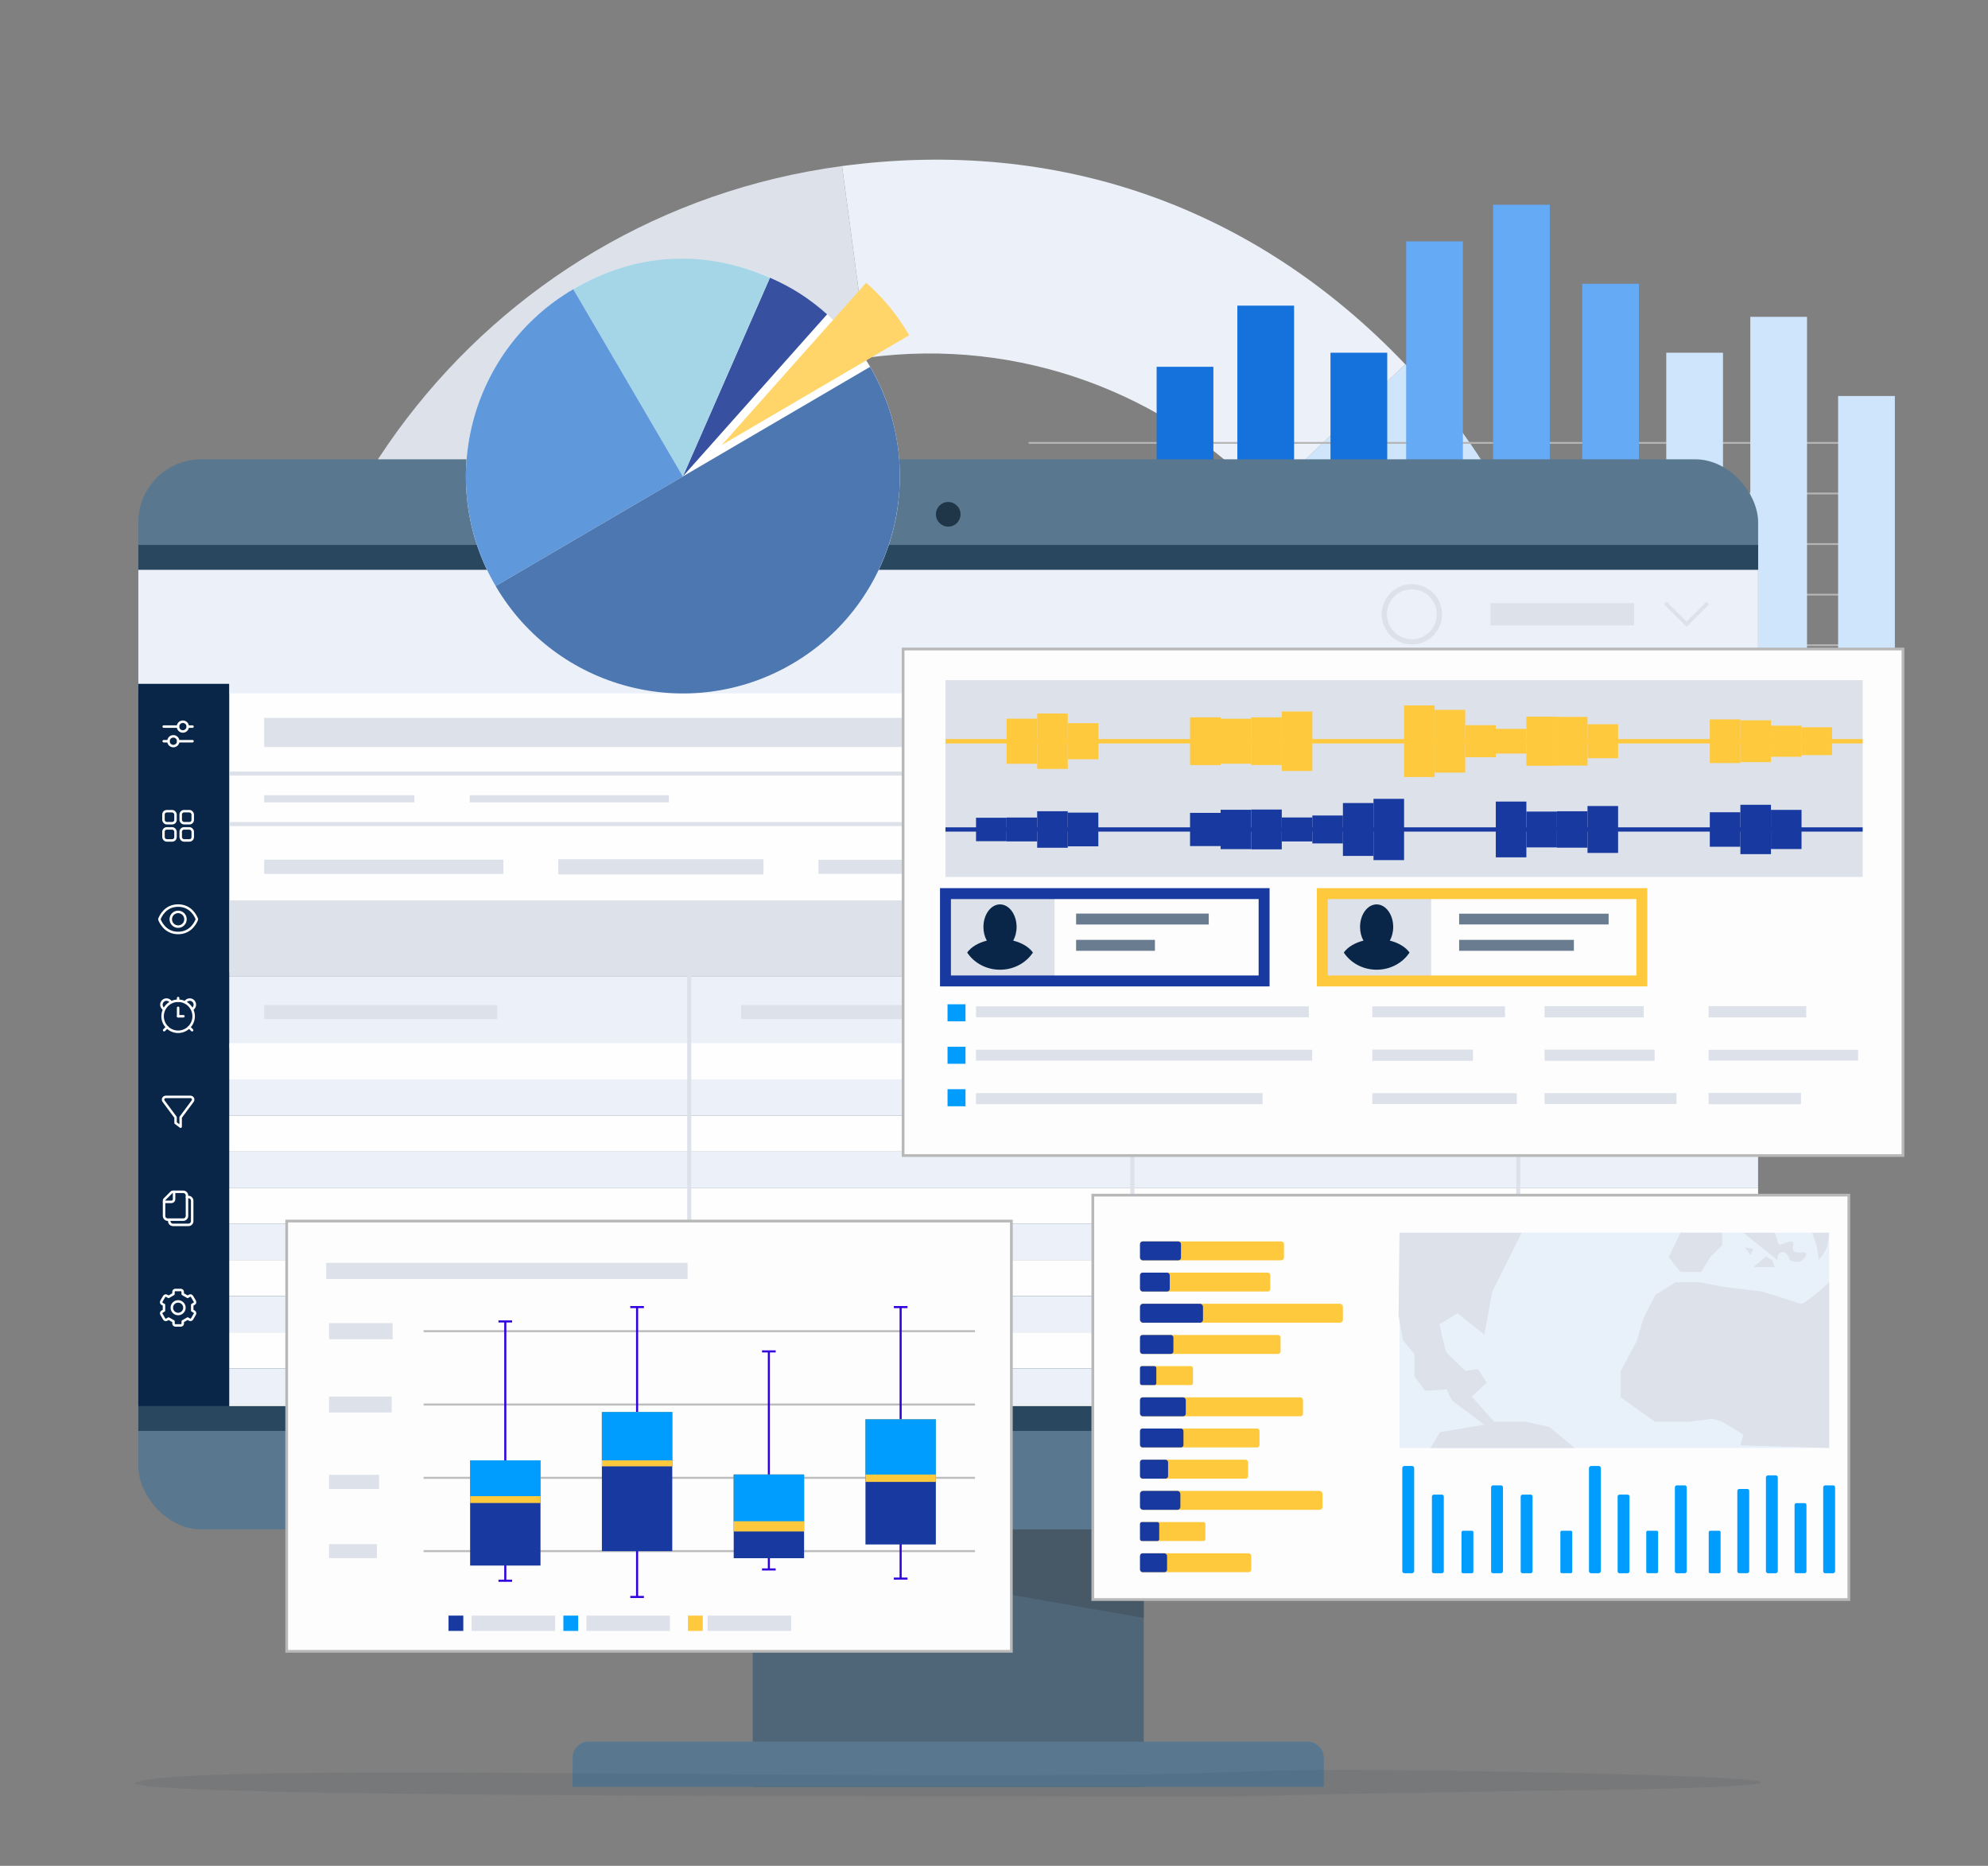<?xml version="1.0" encoding="UTF-8"?>
<svg xmlns="http://www.w3.org/2000/svg" xmlns:xlink="http://www.w3.org/1999/xlink" viewBox="0 0 545.54 511.89">
  <rect x="0" y="0" width="545.54" height="511.89" fill="#808080" stroke="none"/>
  <defs>
    <style>
      .cls-1 {
        fill: #a5d6e7;
      }

      .cls-1, .cls-2, .cls-3, .cls-4, .cls-5, .cls-6, .cls-7, .cls-8, .cls-9, .cls-10, .cls-11, .cls-12, .cls-13, .cls-14, .cls-15, .cls-16, .cls-17, .cls-18, .cls-19, .cls-20, .cls-21, .cls-22, .cls-23, .cls-24, .cls-25, .cls-26, .cls-27, .cls-28, .cls-29, .cls-30, .cls-31 {
        stroke-width: 0px;
      }

      .cls-2 {
        fill: #fdfdfd;
      }

      .cls-32 {
        stroke: #ffc93e;
      }

      .cls-32, .cls-3, .cls-33, .cls-34, .cls-35, .cls-36, .cls-37, .cls-38, .cls-39, .cls-40, .cls-41, .cls-42, .cls-43 {
        fill: none;
      }

      .cls-32, .cls-33, .cls-35, .cls-36, .cls-37, .cls-38, .cls-39, .cls-40, .cls-41, .cls-42, .cls-43 {
        stroke-miterlimit: 10;
      }

      .cls-32, .cls-36 {
        stroke-width: 3px;
      }

      .cls-44 {
        clip-path: url(#clippath);
      }

      .cls-4 {
        fill: #3751a0;
      }

      .cls-5 {
        fill: #59788f;
      }

      .cls-6 {
        fill: #29485f;
      }

      .cls-33 {
        stroke-width: 4.2px;
      }

      .cls-33, .cls-45, .cls-37, .cls-38, .cls-39, .cls-43 {
        mix-blend-mode: multiply;
      }

      .cls-33, .cls-37, .cls-38, .cls-39, .cls-42, .cls-43 {
        stroke: #dce1ea;
      }

      .cls-7 {
        fill: #ebf0f9;
      }

      .cls-8 {
        opacity: .1;
      }

      .cls-8, .cls-30 {
        fill: #1f3648;
      }

      .cls-9 {
        fill: #4f6678;
      }

      .cls-34 {
        stroke: #fff;
        stroke-linecap: round;
        stroke-linejoin: round;
        stroke-width: .68px;
      }

      .cls-10 {
        fill: #172836;
      }

      .cls-35 {
        stroke: #3100de;
        stroke-width: .57px;
      }

      .cls-11 {
        fill: #65aaf4;
      }

      .cls-12 {
        fill: #092648;
      }

      .cls-13 {
        fill: #e8f1fa;
      }

      .cls-14 {
        fill: #4c77b1;
      }

      .cls-15 {
        fill: #ffc93e;
      }

      .cls-16 {
        fill: #000;
      }

      .cls-36 {
        stroke: #183aa0;
      }

      .cls-17 {
        fill: #cfe5fb;
      }

      .cls-18 {
        fill: #6099db;
      }

      .cls-37 {
        stroke-width: 3.9px;
      }

      .cls-38 {
        stroke-width: 4.41px;
      }

      .cls-39 {
        stroke-width: 4.37px;
      }

      .cls-19 {
        fill: #bfc6d7;
      }

      .cls-20 {
        fill: #dce1ea;
      }

      .cls-40 {
        stroke: #b5b5b5;
        stroke-width: .5px;
      }

      .cls-21 {
        fill: #ffd56a;
      }

      .cls-22 {
        fill: #183aa0;
      }

      .cls-46 {
        opacity: .6;
      }

      .cls-41 {
        stroke: #bdbdbd;
        stroke-width: .56px;
      }

      .cls-23 {
        fill: #fefefe;
      }

      .cls-24 {
        fill: #092648;
      }

      .cls-42 {
        stroke-width: 1.43px;
      }

      .cls-47 {
        isolation: isolate;
      }

      .cls-25 {
        fill: #475866;
      }

      .cls-43 {
        stroke-width: 3.82px;
      }

      .cls-26 {
        fill: #b8b8b8;
      }

      .cls-27 {
        fill: #fff;
      }

      .cls-28 {
        fill: #009dff;
      }

      .cls-29 {
        fill: #1571db;
      }

      .cls-31 {
        fill: #3100de;
      }
    </style>
    <clipPath id="clippath">
      <rect class="cls-3" x="37.96" y="156.33" width="444.5" height="229.42"/>
    </clipPath>
  </defs>
  <g class="cls-47">
    <g id="donut_chart" data-name="donut chart">
      <g>
        <path class="cls-19" d="M381.29,207.54l52.55-7.02c-2.64-19.76-7.52-36.13-16.14-54.1l-47.8,22.92c5.64,11.76,9.57,24.58,11.39,38.21Z"/>
        <path class="cls-17" d="M369.9,169.33l47.8-22.92c-8.62-17.97-18.32-32.03-32.07-46.47l-38.4,36.59c9.14,9.57,16.83,20.61,22.67,32.8Z"/>
        <path class="cls-7" d="M347.23,136.54l38.4-36.59c-41.25-43.29-95.29-62.31-154.56-54.39l7.02,52.55c42.01-5.61,81.95,9.94,109.13,38.42Z"/>
        <path class="cls-20" d="M238.09,98.11l-7.02-52.55c-98.78,13.2-168.16,103.99-154.96,202.77l52.55-7.02c-9.32-69.76,39.67-133.87,109.43-143.2Z"/>
        <path class="cls-16" d="M433.84,200.52l-52.55,7.02c9.32,69.76-39.67,133.87-109.43,143.19-69.76,9.32-133.87-39.67-143.2-109.43l-52.55,7.02c13.2,98.78,103.99,168.16,202.77,154.96,98.78-13.2,168.16-103.99,154.96-202.77Z"/>
      </g>
    </g>
    <g id="lines">
      <line class="cls-40" x1="510.82" y1="190.88" x2="282.27" y2="190.88"/>
      <line class="cls-40" x1="510.82" y1="177.01" x2="282.27" y2="177.01"/>
      <line class="cls-40" x1="510.82" y1="163.14" x2="282.27" y2="163.14"/>
      <line class="cls-40" x1="510.82" y1="149.26" x2="282.27" y2="149.26"/>
      <line class="cls-40" x1="510.82" y1="135.39" x2="282.27" y2="135.39"/>
      <line class="cls-40" x1="510.82" y1="121.51" x2="282.27" y2="121.51"/>
    </g>
    <g id="bkg_bars" data-name="bkg bars">
      <g>
        <rect class="cls-17" x="504.41" y="108.64" width="15.57" height="155.09"/>
        <rect class="cls-17" x="480.31" y="86.92" width="15.57" height="176.81"/>
        <rect class="cls-17" x="457.25" y="96.77" width="15.57" height="166.95"/>
        <rect class="cls-11" x="434.19" y="77.85" width="15.57" height="185.87"/>
        <rect class="cls-11" x="409.72" y="56.17" width="15.57" height="207.55"/>
        <rect class="cls-11" x="385.87" y="66.22" width="15.57" height="197.5"/>
        <rect class="cls-29" x="365.11" y="96.77" width="15.57" height="166.95"/>
        <rect class="cls-29" x="339.55" y="83.85" width="15.57" height="179.88"/>
        <rect class="cls-29" x="317.4" y="100.63" width="15.57" height="163.1"/>
      </g>
    </g>
    <g id="computer">
      <g>
        <rect class="cls-9" x="206.55" y="365.93" width="107.31" height="124.3"/>
        <polygon class="cls-25" points="206.55 351.96 206.55 425.14 313.86 443.88 313.86 351.96 206.55 351.96"/>
      </g>
      <path class="cls-5" d="M161.55,477.82h197.31c2.44,0,4.41,1.98,4.41,4.41v8h-206.14v-8c0-2.44,1.98-4.41,4.41-4.41Z"/>
      <path class="cls-8" d="M285.29,492.81c-108.72-.04-270.35-.29-245.61-4.43,24.74-4.14,155.13-.72,262.23-1.47,51.61-.36,36.53-2.16,106.48-.93,109.44,1.91,79.66,4.41,31.65,5.07-88.25,1.22-93.48,1.73-100.61,1.77-12.8.07-11.82.02-54.14,0Z"/>
      <rect class="cls-5" x="37.96" y="126.01" width="444.5" height="293.58" rx="17.26" ry="17.26"/>
      <rect class="cls-6" x="37.96" y="149.5" width="444.5" height="243.08"/>
      <g>
        <path class="cls-10" d="M261.89,398.99h-3.37c-1.47,0-2.83.78-3.56,2.06l-1.69,2.92c-.73,1.27-.73,2.84,0,4.11l1.69,2.92c.73,1.27,2.09,2.06,3.56,2.06h3.37c1.47,0,2.83-.78,3.56-2.06l1.69-2.92c.73-1.27.73-2.84,0-4.11l-1.69-2.92c-.73-1.27-2.09-2.06-3.56-2.06Z"/>
        <path class="cls-6" d="M260.76,400.94h-1.12c-1.47,0-2.83.78-3.56,2.06l-.56.97c-.73,1.27-.73,2.84,0,4.11l.56.97c.73,1.27,2.09,2.06,3.56,2.06h1.12c1.47,0,2.83-.78,3.56-2.06l.56-.97c.73-1.27.73-2.84,0-4.11l-.56-.97c-.73-1.27-2.09-2.06-3.56-2.06Z"/>
        <path class="cls-30" d="M265.52,405l-1.76-3.04c-.36-.63-1.04-1.02-1.76-1.02h-3.51c-.73,0-1.4.39-1.76,1.02l-.22.38h4.26c.73,0,1.4.39,1.76,1.02l2.36,4.09c.07.12.12.25.17.39l.46-.8c.36-.63.36-1.41,0-2.04Z"/>
      </g>
      <circle class="cls-30" cx="260.21" cy="141.1" r="3.38"/>
      <g class="cls-44">
        <g>
          <rect class="cls-23" x="62.88" y="184.75" width="425.44" height="68.17"/>
          <rect class="cls-7" x="34.88" y="138.89" width="453.44" height="51.33"/>
          <rect class="cls-20" x="62.88" y="247.96" width="425.44" height="19.83"/>
          <rect class="cls-20" x="62.88" y="247.04" width="425.44" height="19.83"/>
          <rect class="cls-7" x="62.88" y="267.79" width="425.44" height="19.83"/>
          <rect class="cls-23" x="62.88" y="286.2" width="425.44" height="9.92"/>
          <rect class="cls-7" x="62.88" y="296.12" width="425.44" height="9.92"/>
          <rect class="cls-23" x="62.88" y="306.03" width="425.44" height="9.92"/>
          <rect class="cls-7" x="62.88" y="315.95" width="425.44" height="9.92"/>
          <rect class="cls-23" x="62.88" y="325.86" width="425.44" height="9.92"/>
          <rect class="cls-7" x="62.88" y="335.78" width="425.44" height="9.92"/>
          <rect class="cls-23" x="62.88" y="345.69" width="425.44" height="9.92"/>
          <rect class="cls-7" x="62.88" y="355.61" width="425.44" height="9.92"/>
          <rect class="cls-23" x="62.88" y="365.52" width="425.44" height="9.92"/>
          <rect class="cls-7" x="62.88" y="375.44" width="425.44" height="9.92"/>
          <rect class="cls-23" x="62.88" y="385.35" width="425.44" height="9.92"/>
          <rect class="cls-7" x="62.88" y="395.27" width="425.44" height="9.92"/>
          <rect class="cls-23" x="62.88" y="405.18" width="425.44" height="9.92"/>
          <rect class="cls-7" x="62.88" y="415.1" width="425.44" height="9.92"/>
          <rect class="cls-23" x="62.88" y="425.01" width="425.44" height="9.92"/>
          <rect class="cls-7" x="62.88" y="434.93" width="425.44" height="9.92"/>
          <rect class="cls-23" x="62.88" y="444.84" width="425.44" height="9.92"/>
          <rect class="cls-20" x="416.08" y="261.03" width="1.1" height="196.14"/>
          <rect class="cls-20" x="275.64" y="12.77" width="1.1" height="426.63" transform="translate(502.28 -50.1) rotate(90)"/>
          <rect class="cls-20" x="275.64" y="-1.09" width="1.1" height="426.63" transform="translate(488.41 -63.97) rotate(90)"/>
          <rect class="cls-20" x="188.58" y="261.03" width="1.1" height="196.14"/>
          <rect class="cls-20" x="310.19" y="261.03" width="1.1" height="196.14"/>
          <rect class="cls-12" x="34.88" y="187.61" width="28" height="267.79"/>
          <g>
            <g>
              <line class="cls-34" x1="51.52" y1="199.34" x2="52.83" y2="199.34"/>
              <line class="cls-34" x1="44.92" y1="199.34" x2="48.84" y2="199.34"/>
              <line class="cls-34" x1="48.91" y1="203.35" x2="52.83" y2="203.35"/>
              <line class="cls-34" x1="44.92" y1="203.35" x2="46.23" y2="203.35"/>
              <path class="cls-34" d="M50.18,198c.74,0,1.34.6,1.34,1.34s-.6,1.34-1.34,1.34-1.34-.6-1.34-1.34.6-1.34,1.34-1.34Z"/>
              <path class="cls-34" d="M47.57,202.01c.74,0,1.34.6,1.34,1.34s-.6,1.34-1.34,1.34-1.34-.6-1.34-1.34.6-1.34,1.34-1.34Z"/>
            </g>
            <g>
              <path class="cls-34" d="M43.72,252.2c.24-.67,1.54-3.76,5.16-3.76s4.92,3.09,5.16,3.76c-.24.67-1.54,3.76-5.16,3.76s-4.92-3.11-5.16-3.76Z"/>
              <path class="cls-34" d="M46.86,252.2c0,1.11.9,2.02,2.02,2.02s2.02-.9,2.02-2.02-.9-2.02-2.02-2.02-2.02.9-2.02,2.02Z"/>
            </g>
            <g>
              <circle class="cls-34" cx="48.88" cy="358.77" r="1.73"/>
              <path class="cls-34" d="M51.48,355.79l.52-.3c.24-.14.56-.06.7.19l.76,1.31c.14.25.06.56-.19.7l-.52.3v1.55s.53.3.53.3c.24.14.33.45.19.7l-.76,1.31c-.14.24-.45.33-.7.19l-.52-.3-1.34.78v.6c0,.28-.23.51-.51.51h-1.52c-.28,0-.51-.23-.51-.51v-.6l-1.34-.77-.52.3c-.24.14-.56.06-.7-.19l-.76-1.31c-.14-.24-.06-.56.19-.7l.52-.3v-1.55s-.53-.3-.53-.3c-.24-.14-.33-.45-.19-.7l.76-1.31c.14-.25.45-.33.7-.19l.52.3,1.34-.78v-.6c0-.28.23-.51.51-.51h1.52c.28,0,.51.23.51.51v.6l1.34.77Z"/>
            </g>
            <g>
              <rect class="cls-34" x="44.86" y="227.27" width="3.3" height="3.3" rx=".91" ry=".91"/>
              <rect class="cls-34" x="49.59" y="227.27" width="3.3" height="3.3" rx=".91" ry=".91"/>
              <rect class="cls-34" x="44.86" y="222.55" width="3.3" height="3.3" rx=".91" ry=".91"/>
              <rect class="cls-34" x="49.59" y="222.55" width="3.3" height="3.3" rx=".91" ry=".91"/>
            </g>
            <g>
              <g>
                <path class="cls-34" d="M53.14,278.81c0,2.35-1.91,4.26-4.26,4.26s-4.26-1.91-4.26-4.26,1.91-4.26,4.26-4.26,4.26,1.91,4.26,4.26Z"/>
                <line class="cls-34" x1="48.88" y1="278.81" x2="48.88" y2="276.5"/>
                <line class="cls-34" x1="48.88" y1="278.81" x2="50.33" y2="278.81"/>
              </g>
              <line class="cls-34" x1="48.88" y1="274.55" x2="48.88" y2="273.82"/>
              <line class="cls-34" x1="45.86" y1="281.81" x2="45.04" y2="282.63"/>
              <line class="cls-34" x1="52.72" y1="282.64" x2="51.89" y2="281.81"/>
              <path class="cls-34" d="M44.85,276.75c-.34-.26-.56-.66-.56-1.12,0-.77.63-1.4,1.4-1.4.45,0,.86.22,1.11.55"/>
              <path class="cls-34" d="M52.91,276.75c.34-.26.56-.66.56-1.12,0-.77-.63-1.4-1.4-1.4-.46,0-.86.22-1.11.55"/>
            </g>
            <path class="cls-34" d="M48.18,308.08v-1.54l-3.29-4.43c-.17-.22-.19-.52-.07-.77.13-.25.38-.41.66-.41h6.79c.28,0,.54.16.66.41.13.25.1.55-.07.77l-3.29,4.43v2.57l-1.39-1.03Z"/>
            <g>
              <path class="cls-34" d="M51.31,333.59c0,.56-.46,1.02-1.02,1.02h-4.25c-.56,0-1.02-.46-1.02-1.02v-4.23c0-.13.05-.25.14-.34l1.91-1.91c.09-.09.21-.14.34-.14h2.88c.56,0,1.02.46,1.02,1.02v5.6Z"/>
              <path class="cls-34" d="M51.31,328.4h.41c.56,0,1.02.46,1.02,1.02v5.6c0,.56-.46,1.02-1.02,1.02h-4.25c-.56,0-1.02-.46-1.02-1.02v-.41"/>
              <path class="cls-34" d="M47.77,326.97v2.04c0,.4-.32.72-.71.72h-2.04"/>
            </g>
          </g>
          <rect class="cls-20" x="72.49" y="196.96" width="195.58" height="7.98"/>
          <rect class="cls-20" x="282.54" y="197.89" width="57.51" height="6.11"/>
          <rect class="cls-20" x="409.01" y="165.47" width="39.4" height="6.11"/>
          <g>
            <rect class="cls-20" x="378" y="235.4" width="48.07" height="4.81"/>
            <rect class="cls-20" x="372.47" y="235.21" width="3.3" height="5.19"/>
          </g>
          <g>
            <rect class="cls-20" x="309.32" y="235.54" width="48.07" height="4.53"/>
            <rect class="cls-20" x="303.61" y="235.21" width="3.3" height="5.19"/>
          </g>
          <rect class="cls-20" x="224.6" y="235.88" width="63.93" height="3.85"/>
          <rect class="cls-20" x="72.49" y="275.73" width="63.93" height="3.85"/>
          <rect class="cls-20" x="203.37" y="275.73" width="63.38" height="3.85"/>
          <rect class="cls-20" x="326.81" y="275.73" width="57.32" height="3.85"/>
          <rect class="cls-20" x="424.7" y="275.73" width="37.19" height="3.85"/>
          <rect class="cls-20" x="153.21" y="235.72" width="56.3" height="4.17"/>
          <rect class="cls-20" x="72.49" y="235.85" width="65.64" height="3.92"/>
          <rect class="cls-20" x="72.49" y="218.17" width="41.23" height="1.96"/>
          <rect class="cls-20" x="128.9" y="218.17" width="54.65" height="1.96"/>
          <circle class="cls-42" cx="387.44" cy="168.53" r="7.56"/>
          <polygon class="cls-20" points="462.82 171.96 456.66 165.81 457.37 165.1 462.82 170.54 468.26 165.1 468.97 165.81 462.82 171.96"/>
        </g>
      </g>
    </g>
    <g id="top_pie_chart" data-name="top pie chart">
      <g>
        <circle class="cls-27" cx="187.39" cy="130.71" r="59.54"/>
        <path class="cls-4" d="M187.39,130.71l23.9-54.53c6.02,2.64,10.77,5.68,15.68,10.05l-39.58,44.47Z"/>
        <path class="cls-1" d="M187.39,130.71l-30.07-51.38c17.03-9.96,35.89-11.06,53.96-3.14l-23.9,54.53Z"/>
        <path class="cls-18" d="M187.39,130.71l-51.38,30.07c-16.61-28.38-7.06-64.84,21.31-81.45h0l30.07,51.38Z"/>
        <path class="cls-14" d="M187.39,130.71l51.38-30.07c16.61,28.38,7.06,64.84-21.31,81.45-28.38,16.61-64.84,7.06-81.45-21.31h0l51.38-30.07Z"/>
        <path class="cls-21" d="M198.11,122.04l39.58-44.47c4.91,4.37,8.48,8.73,11.81,14.41l-51.38,30.07Z"/>
      </g>
    </g>
    <g id="charts_with_confidence_bars" data-name="charts with confidence bars">
      <g>
        <rect class="cls-2" x="78.68" y="335" width="198.86" height="118.04"/>
        <path class="cls-26" d="M277.17,335.37v117.29H79.05v-117.29h198.11M277.92,334.62H78.3v118.79h199.61v-118.79h0Z"/>
      </g>
      <line class="cls-33" x1="129.42" y1="445.34" x2="152.34" y2="445.34"/>
      <rect class="cls-22" x="123.08" y="443.24" width="4.06" height="4.2"/>
      <rect class="cls-28" x="154.6" y="443.24" width="4.06" height="4.2"/>
      <rect class="cls-15" x="188.78" y="443.24" width="4.06" height="4.2"/>
      <line class="cls-33" x1="160.92" y1="445.34" x2="183.84" y2="445.34"/>
      <line class="cls-33" x1="194.18" y1="445.34" x2="217.1" y2="445.34"/>
      <line class="cls-41" x1="116.24" y1="425.55" x2="267.56" y2="425.55"/>
      <line class="cls-43" x1="90.3" y1="425.55" x2="103.42" y2="425.55"/>
      <line class="cls-37" x1="90.3" y1="406.56" x2="104.01" y2="406.56"/>
      <line class="cls-39" x1="90.3" y1="385.33" x2="107.48" y2="385.33"/>
      <line class="cls-38" x1="90.3" y1="365.21" x2="107.75" y2="365.21"/>
      <line class="cls-38" x1="89.51" y1="348.67" x2="188.67" y2="348.67"/>
      <line class="cls-41" x1="116.24" y1="405.44" x2="267.56" y2="405.44"/>
      <line class="cls-41" x1="116.24" y1="385.33" x2="267.56" y2="385.33"/>
      <line class="cls-41" x1="116.24" y1="365.21" x2="267.56" y2="365.21"/>
      <g>
        <g>
          <line class="cls-35" x1="210.99" y1="370.76" x2="210.99" y2="430.58"/>
          <rect class="cls-31" x="209.12" y="370.47" width="3.74" height=".57"/>
          <rect class="cls-31" x="209.12" y="430.29" width="3.74" height=".57"/>
        </g>
        <rect class="cls-22" x="201.34" y="404.54" width="19.31" height="22.95"/>
        <rect class="cls-15" x="201.34" y="404.54" width="19.31" height="15.62"/>
        <rect class="cls-28" x="201.34" y="404.54" width="19.31" height="12.81"/>
      </g>
      <g>
        <g>
          <line class="cls-35" x1="247.15" y1="358.59" x2="247.15" y2="433.08"/>
          <rect class="cls-31" x="245.29" y="358.31" width="3.74" height=".57"/>
          <rect class="cls-31" x="245.29" y="432.8" width="3.74" height=".57"/>
        </g>
        <rect class="cls-22" x="237.5" y="389.4" width="19.31" height="34.32"/>
        <rect class="cls-15" x="237.5" y="389.4" width="19.31" height="17.16"/>
        <rect class="cls-28" x="237.5" y="389.4" width="19.31" height="15.14"/>
      </g>
      <g>
        <g>
          <line class="cls-35" x1="138.66" y1="362.53" x2="138.66" y2="433.67"/>
          <rect class="cls-31" x="136.79" y="362.25" width="3.74" height=".57"/>
          <rect class="cls-31" x="136.79" y="433.39" width="3.74" height=".57"/>
        </g>
        <rect class="cls-22" x="129.01" y="400.65" width="19.31" height="28.86"/>
        <rect class="cls-15" x="129.01" y="400.65" width="19.31" height="11.7"/>
        <rect class="cls-28" x="129.01" y="400.65" width="19.31" height="9.82"/>
      </g>
      <g>
        <g>
          <line class="cls-35" x1="174.83" y1="358.59" x2="174.83" y2="438.13"/>
          <rect class="cls-31" x="172.96" y="358.31" width="3.74" height=".57"/>
          <rect class="cls-31" x="172.96" y="437.84" width="3.74" height=".57"/>
        </g>
        <rect class="cls-22" x="165.17" y="387.38" width="19.31" height="38.17"/>
        <rect class="cls-15" x="165.17" y="387.38" width="19.31" height="14.91"/>
        <rect class="cls-28" x="165.17" y="387.38" width="19.31" height="13.27"/>
      </g>
    </g>
    <g id="audio">
      <g>
        <rect class="cls-2" x="247.83" y="178.06" width="274.38" height="138.97"/>
        <path class="cls-26" d="M521.83,178.43v138.22H248.2v-138.22h273.63M522.58,177.68H247.45v139.72h275.13v-139.72h0Z"/>
      </g>
      <rect class="cls-20" x="259.45" y="245.16" width="29.93" height="23.96"/>
      <rect class="cls-20" x="362.8" y="244.03" width="29.93" height="23.96"/>
      <rect class="cls-36" x="259.45" y="245.16" width="87.44" height="23.96"/>
      <rect class="cls-32" x="362.86" y="245.16" width="87.68" height="23.96"/>
      <g class="cls-45">
        <rect class="cls-20" x="267.84" y="276.08" width="91.32" height="3.01"/>
      </g>
      <g class="cls-45">
        <rect class="cls-20" x="267.84" y="287.99" width="92.24" height="3"/>
      </g>
      <g class="cls-45">
        <rect class="cls-20" x="267.84" y="299.88" width="78.63" height="3.05"/>
      </g>
      <g class="cls-45">
        <rect class="cls-20" x="423.86" y="276.04" width="27.2" height="3.09"/>
      </g>
      <g class="cls-45">
        <rect class="cls-20" x="423.86" y="287.96" width="30.2" height="3.06"/>
      </g>
      <g class="cls-45">
        <rect class="cls-20" x="423.86" y="299.9" width="36.2" height="3"/>
      </g>
      <g class="cls-45">
        <rect class="cls-20" x="468.86" y="276.03" width="26.8" height="3.09"/>
      </g>
      <g class="cls-45">
        <rect class="cls-20" x="468.86" y="288.01" width="41.02" height="2.95"/>
      </g>
      <g class="cls-46">
        <rect class="cls-24" x="400.41" y="250.67" width="41.02" height="2.95"/>
      </g>
      <g class="cls-45">
        <rect class="cls-20" x="468.86" y="299.85" width="25.36" height="3.1"/>
      </g>
      <rect class="cls-20" x="259.45" y="186.6" width="251.7" height="53.98"/>
      <g>
        <rect class="cls-15" x="276.23" y="197.17" width="8.39" height="12.37"/>
        <rect class="cls-15" x="284.62" y="195.75" width="8.39" height="15.2"/>
        <rect class="cls-15" x="293.01" y="198.4" width="8.39" height="9.9"/>
        <rect class="cls-15" x="326.57" y="196.8" width="8.39" height="13.1"/>
        <rect class="cls-15" x="334.96" y="197.19" width="8.39" height="12.33"/>
        <rect class="cls-15" x="343.35" y="196.81" width="8.39" height="13.08"/>
        <rect class="cls-15" x="351.74" y="195.2" width="8.39" height="16.31"/>
        <rect class="cls-15" x="385.3" y="193.53" width="8.39" height="19.64"/>
        <rect class="cls-15" x="393.69" y="194.75" width="8.39" height="17.21"/>
        <rect class="cls-15" x="402.08" y="198.96" width="8.39" height="8.78"/>
        <rect class="cls-15" x="410.47" y="199.96" width="8.39" height="6.78"/>
        <rect class="cls-15" x="418.86" y="196.62" width="8.39" height="13.47"/>
        <rect class="cls-15" x="427.25" y="196.68" width="8.39" height="13.35"/>
        <rect class="cls-15" x="435.64" y="198.7" width="8.39" height="9.31"/>
        <rect class="cls-15" x="469.2" y="197.37" width="8.39" height="11.97"/>
        <rect class="cls-15" x="477.59" y="197.61" width="8.39" height="11.49"/>
        <rect class="cls-15" x="485.98" y="199.08" width="8.39" height="8.54"/>
        <rect class="cls-15" x="494.37" y="199.53" width="8.39" height="7.64"/>
        <rect class="cls-15" x="259.45" y="202.76" width="251.7" height="1.2"/>
      </g>
      <g>
        <rect class="cls-22" x="484.81" y="223.37" width="10.74" height="8.39" transform="translate(262.61 717.74) rotate(-90)"/>
        <rect class="cls-22" x="475.02" y="223.37" width="13.54" height="8.39" transform="translate(254.22 709.35) rotate(-90)"/>
        <rect class="cls-22" x="468.66" y="223.37" width="9.46" height="8.39" transform="translate(245.83 700.96) rotate(-90)"/>
        <rect class="cls-22" x="433.4" y="223.37" width="12.87" height="8.39" transform="translate(212.27 667.4) rotate(-90)"/>
        <rect class="cls-22" x="426.45" y="223.37" width="9.99" height="8.39" transform="translate(203.88 659.01) rotate(-90)"/>
        <rect class="cls-22" x="418.14" y="223.37" width="9.83" height="8.39" transform="translate(195.49 650.62) rotate(-90)"/>
        <rect class="cls-22" x="407.02" y="223.37" width="15.3" height="8.39" transform="translate(187.1 642.23) rotate(-90)"/>
        <rect class="cls-22" x="372.7" y="223.37" width="16.81" height="8.39" transform="translate(153.54 608.67) rotate(-90)"/>
        <rect class="cls-22" x="365.46" y="223.37" width="14.51" height="8.39" transform="translate(145.15 600.28) rotate(-90)"/>
        <rect class="cls-22" x="360.5" y="223.37" width="7.66" height="8.39" transform="translate(136.76 591.89) rotate(-90)"/>
        <rect class="cls-22" x="352.65" y="223.37" width="6.58" height="8.39" transform="translate(128.37 583.5) rotate(-90)"/>
        <rect class="cls-22" x="342.09" y="223.37" width="10.92" height="8.39" transform="translate(119.98 575.11) rotate(-90)"/>
        <rect class="cls-22" x="333.76" y="223.37" width="10.8" height="8.39" transform="translate(111.59 566.72) rotate(-90)"/>
        <rect class="cls-22" x="326.21" y="223.37" width="9.11" height="8.39" transform="translate(103.2 558.33) rotate(-90)"/>
        <rect class="cls-22" x="292.58" y="223.37" width="9.25" height="8.39" transform="translate(69.64 524.77) rotate(-90)"/>
        <rect class="cls-22" x="283.8" y="223.37" width="10.02" height="8.39" transform="translate(61.25 516.38) rotate(-90)"/>
        <rect class="cls-22" x="277.15" y="223.37" width="6.55" height="8.39" transform="translate(52.86 507.99) rotate(-90)"/>
        <rect class="cls-22" x="268.82" y="223.37" width="6.43" height="8.39" transform="translate(44.47 499.6) rotate(-90)"/>
        <rect class="cls-22" x="384.72" y="101.72" width="1.17" height="251.7" transform="translate(157.73 612.87) rotate(-90)"/>
      </g>
      <g class="cls-45">
        <rect class="cls-20" x="376.59" y="276.08" width="36.4" height="3"/>
      </g>
      <g class="cls-46">
        <rect class="cls-24" x="295.3" y="250.64" width="36.4" height="3"/>
      </g>
      <g class="cls-46">
        <rect class="cls-24" x="295.3" y="257.85" width="21.63" height="3"/>
      </g>
      <g class="cls-46">
        <rect class="cls-24" x="400.41" y="257.85" width="31.49" height="3"/>
      </g>
      <g class="cls-45">
        <rect class="cls-20" x="376.59" y="287.95" width="27.62" height="3.08"/>
      </g>
      <g class="cls-45">
        <rect class="cls-20" x="376.59" y="299.92" width="39.65" height="2.97"/>
      </g>
      <path class="cls-24" d="M278.04,258.06c.58-1.04.93-2.34.93-3.74,0-3.42-2.04-6.2-4.55-6.2s-4.55,2.78-4.55,6.2c0,1.41.35,2.7.93,3.74-2.39.6-4.32,1.78-5.39,3.27,1.87,2.83,5.2,4.71,9.02,4.71s7.15-1.89,9.02-4.71c-1.07-1.49-3-2.67-5.39-3.27Z"/>
      <path class="cls-24" d="M381.39,258.06c.58-1.04.93-2.34.93-3.74,0-3.42-2.04-6.2-4.55-6.2s-4.55,2.78-4.55,6.2c0,1.41.35,2.7.93,3.74-2.39.6-4.32,1.78-5.39,3.27,1.87,2.83,5.2,4.71,9.02,4.71s7.15-1.89,9.02-4.71c-1.07-1.49-3-2.67-5.39-3.27Z"/>
      <rect class="cls-28" x="260.02" y="275.52" width="4.93" height="4.68"/>
      <rect class="cls-28" x="260.02" y="287.17" width="4.93" height="4.68"/>
      <rect class="cls-28" x="260.02" y="298.82" width="4.93" height="4.68"/>
    </g>
    <g id="world_map_and_data" data-name="world map and data">
      <g>
        <rect class="cls-2" x="299.88" y="327.89" width="207.47" height="110.95"/>
        <path class="cls-26" d="M506.98,328.26v110.2h-206.72v-110.2h206.72M507.73,327.51h-208.22v111.7h208.22v-111.7h0Z"/>
      </g>
      <g>
        <rect class="cls-28" x="371.73" y="415.26" width="29.42" height="3.26" rx=".58" ry=".58" transform="translate(-30.45 803.34) rotate(-90)"/>
        <rect class="cls-28" x="383.79" y="419.2" width="21.56" height="3.26" rx=".5" ry=".5" transform="translate(-26.26 815.4) rotate(-90)"/>
        <rect class="cls-28" x="396.87" y="424.16" width="11.64" height="3.26" rx=".37" ry=".37" transform="translate(-23.1 828.48) rotate(-90)"/>
        <rect class="cls-28" x="398.76" y="417.93" width="24.1" height="3.26" rx=".53" ry=".53" transform="translate(-8.75 830.37) rotate(-90)"/>
        <rect class="cls-28" x="408.15" y="419.2" width="21.56" height="3.26" rx=".5" ry=".5" transform="translate(-1.9 839.76) rotate(-90)"/>
      </g>
      <g>
        <rect class="cls-28" x="422.96" y="415.26" width="29.42" height="3.26" rx=".58" ry=".58" transform="translate(20.78 854.57) rotate(-90)"/>
        <rect class="cls-28" x="434.75" y="419.2" width="21.56" height="3.26" rx=".5" ry=".5" transform="translate(24.7 866.36) rotate(-90)"/>
        <rect class="cls-28" x="447.57" y="424.16" width="11.64" height="3.26" rx=".37" ry=".37" transform="translate(27.6 879.17) rotate(-90)"/>
        <rect class="cls-28" x="424" y="424.16" width="11.64" height="3.26" rx=".37" ry=".37" transform="translate(4.03 855.6) rotate(-90)"/>
        <rect class="cls-28" x="449.19" y="417.93" width="24.1" height="3.26" rx=".53" ry=".53" transform="translate(41.68 880.8) rotate(-90)"/>
      </g>
      <rect class="cls-28" x="466.83" y="418.43" width="23.1" height="3.26" rx=".51" ry=".51" transform="translate(58.32 898.43) rotate(-90)"/>
      <rect class="cls-28" x="472.81" y="416.55" width="26.85" height="3.26" rx=".56" ry=".56" transform="translate(68.05 904.42) rotate(-90)"/>
      <rect class="cls-28" x="484.49" y="420.37" width="19.21" height="3.26" rx=".47" ry=".47" transform="translate(72.09 916.09) rotate(-90)"/>
      <rect class="cls-28" x="464.7" y="424.16" width="11.64" height="3.26" rx=".37" ry=".37" transform="translate(44.74 896.31) rotate(-90)"/>
      <rect class="cls-28" x="489.9" y="417.93" width="24.1" height="3.26" rx=".53" ry=".53" transform="translate(82.39 921.51) rotate(-90)"/>
      <g>
        <rect class="cls-15" x="312.84" y="409.03" width="50.07" height="5.19" rx=".8" ry=".8"/>
        <rect class="cls-15" x="312.84" y="400.47" width="29.65" height="5.19" rx=".68" ry=".68"/>
        <rect class="cls-15" x="312.84" y="417.58" width="17.94" height="5.19" rx=".5" ry=".5"/>
        <rect class="cls-15" x="312.84" y="426.14" width="30.51" height="5.19" rx=".72" ry=".72"/>
        <rect class="cls-15" x="312.84" y="340.58" width="39.5" height="5.19" rx=".72" ry=".72"/>
        <rect class="cls-15" x="312.84" y="357.69" width="55.67" height="5.19" rx=".8" ry=".8"/>
        <rect class="cls-15" x="312.84" y="366.25" width="38.57" height="5.19" rx=".68" ry=".68"/>
        <rect class="cls-15" x="312.84" y="374.8" width="14.53" height="5.19" rx=".5" ry=".5"/>
        <rect class="cls-15" x="312.84" y="383.36" width="44.72" height="5.19" rx=".72" ry=".72"/>
        <rect class="cls-15" x="312.84" y="349.14" width="35.74" height="5.19" rx=".72" ry=".72"/>
        <rect class="cls-15" x="312.84" y="391.91" width="32.79" height="5.19" rx=".68" ry=".68"/>
        <rect class="cls-22" x="312.84" y="409.03" width="11.07" height="5.19" rx=".8" ry=".8"/>
        <rect class="cls-22" x="312.84" y="400.47" width="7.7" height="5.19" rx=".68" ry=".68"/>
        <rect class="cls-22" x="312.84" y="417.58" width="5.27" height="5.19" rx=".5" ry=".5"/>
        <rect class="cls-22" x="312.84" y="426.14" width="7.42" height="5.19" rx=".72" ry=".72"/>
        <rect class="cls-22" x="312.84" y="340.58" width="11.24" height="5.19" rx=".72" ry=".72"/>
        <rect class="cls-22" x="312.84" y="357.69" width="17.28" height="5.19" rx=".8" ry=".8"/>
        <rect class="cls-22" x="312.84" y="366.25" width="9.16" height="5.19" rx=".68" ry=".68"/>
        <rect class="cls-22" x="312.84" y="374.8" width="4.47" height="5.19" rx=".5" ry=".5"/>
        <rect class="cls-22" x="312.84" y="383.36" width="12.56" height="5.19" rx=".72" ry=".72"/>
        <rect class="cls-22" x="312.84" y="349.14" width="8.16" height="5.19" rx=".72" ry=".72"/>
        <rect class="cls-22" x="312.84" y="391.91" width="11.92" height="5.19" rx=".68" ry=".68"/>
      </g>
      <g>
        <rect class="cls-13" x="384.05" y="338.19" width="117.9" height="59.06"/>
        <path class="cls-20" d="M417.57,338.19l-8.1,16.23-2.13,11.74-7.35-5.87-4.99,3.04s1.5,7.08,1.96,7.69c.46.61,5.18,5.09,5.18,5.09l3.41-.51,2.42,3.72-4.09,3.85,6.15,6.88h8.65l6.48,1.42,6.97,5.79h-39.61l2.68-4.37,12.13-2.02-8.89-6.68-1.49-3.04-5.84.4-2.99-3.92v-6.2l-3.13-3.7-1.19-6.82.25-22.71h33.52Z"/>
        <polygon class="cls-20" points="461.16 338.19 457.92 344.91 461.16 348.96 466.8 348.96 469.46 344.71 472.58 341.67 472.58 338.19 461.16 338.19"/>
        <path class="cls-20" d="M472.58,353l-6.18-1.21h-6.55l-5.56,3.44-3.32,6.48-1.74,6.01-4.46,8.39v7.25l9.32,6.68h9.22s6.14-.61,6.15-.81,3.12.81,3.12.81v-37.04Z"/>
        <path class="cls-20" d="M465.25,380l7.33,10.04,5.8,3.55-.76,2.95,24.33.71v-45.46s-6.84,6.3-7.86,5.9-10.58-3.36-10.58-3.36l-10.93-1.33-10.49,11.77,3.16,15.22Z"/>
        <path class="cls-20" d="M478.37,338.19l9.5,7.59s-.61-1.7.95-2.2,2.38,2.2,2.38,2.2c0,0,2.11.97,3.3,0,1.19-.97,1.83-2.34,0-2.2s-2.75-.14-2.48-1.38.18-1.79-1.19-1.51-2.72,1.47-2.96.18-.86-2.68-.86-2.68h-8.64Z"/>
        <polygon class="cls-20" points="497.34 338.19 498.62 342.2 499.08 345.64 500.32 344.08 501.47 341.91 501.95 338.19 497.34 338.19"/>
        <polygon class="cls-20" points="486.23 345.64 487.01 347.65 481.11 347.65 484.61 344.72 486.23 345.64"/>
        <path class="cls-20" d="M478.82,342.2s1.28,1.88,1.56,2.07l.73-1.65-2.29-.41Z"/>
      </g>
    </g>
  </g>
</svg>